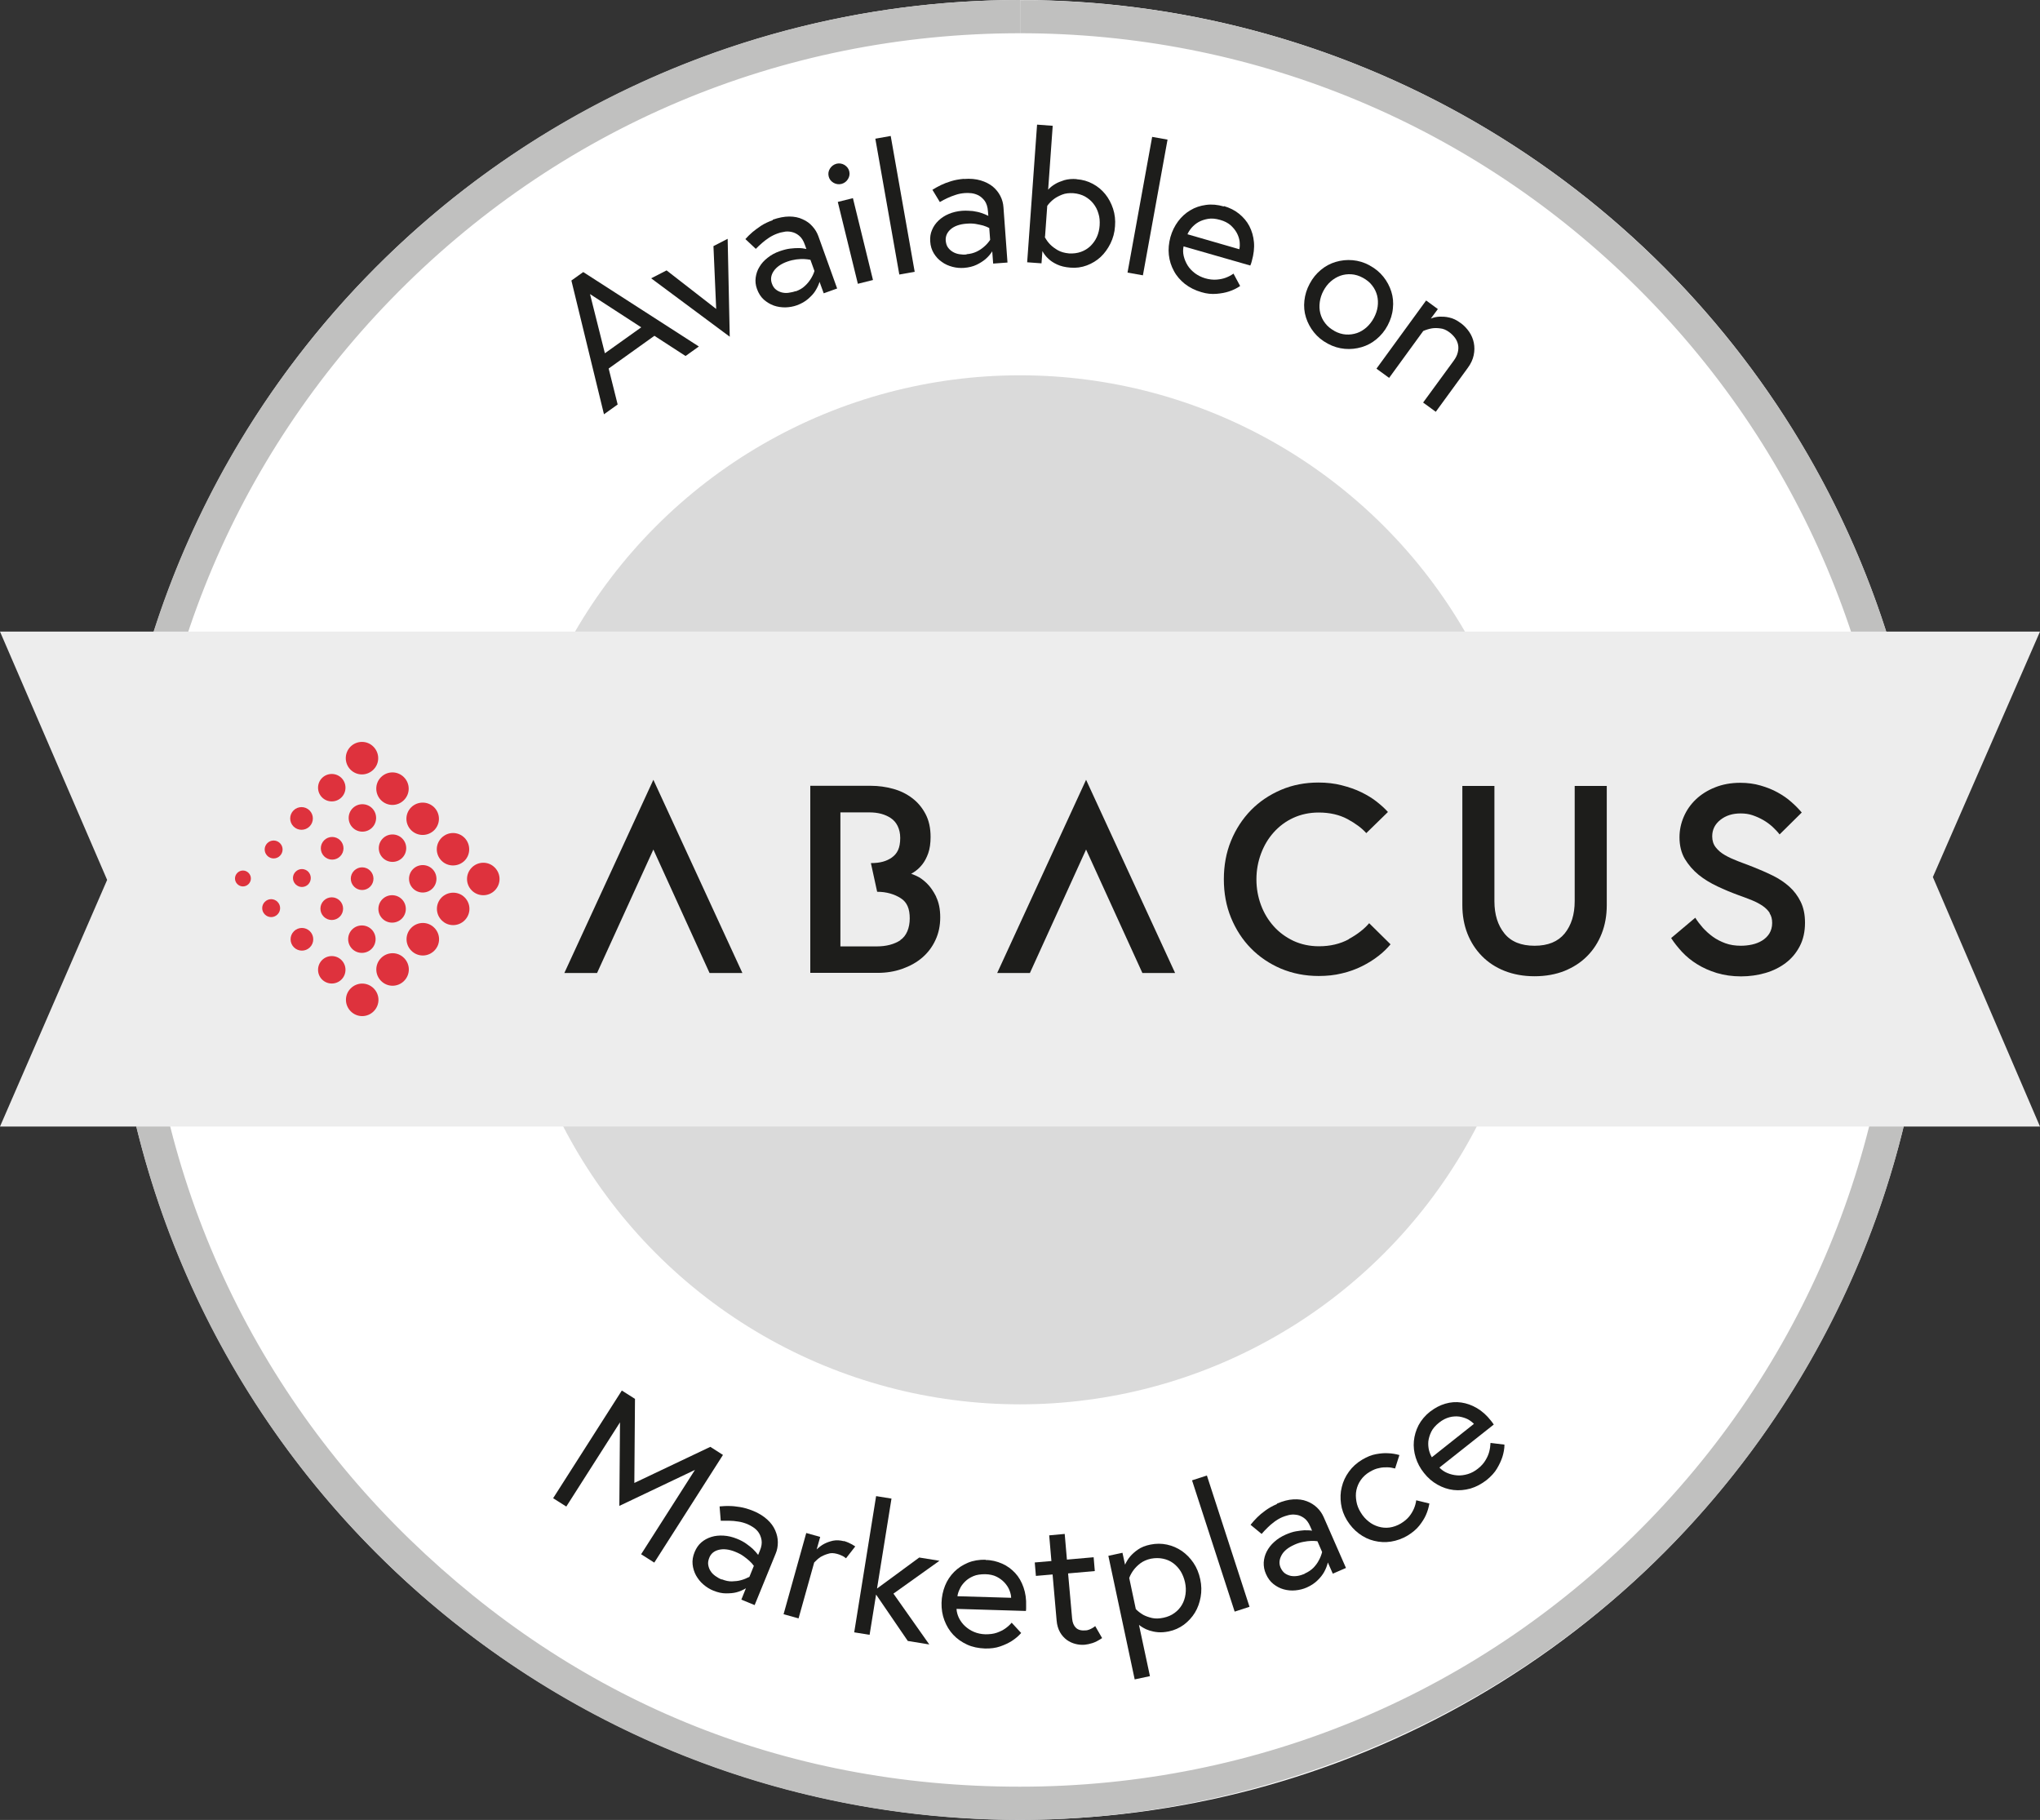 <?xml version="1.0" encoding="UTF-8"?>
<svg xmlns="http://www.w3.org/2000/svg" id="Ebene_2" viewBox="0 0 156.52 139.61">
  <rect x="0" y="0" width="156.52" height="139.61" fill="#333333" stroke="none"/>
  <defs>
    <style>.cls-1{fill:#1d1d1b;}.cls-1,.cls-2,.cls-3,.cls-4,.cls-5,.cls-6{stroke-width:0px;}.cls-2{fill:#de323d;}.cls-3{fill:#ededed;}.cls-4{fill:#c0c0bf;}.cls-5{fill:#fff;}.cls-6{fill:#dadada;}</style>
  </defs>
  <g id="vekto">
    <circle class="cls-5" cx="78.26" cy="69.8" r="69.8"></circle>
    <path class="cls-4" d="M78.27,0v2.55h0c17.57,0,34.2,6.74,46.81,18.98,26.62,25.82,27.27,68.48,1.45,95.1-12.78,13.17-29.92,20.43-48.28,20.43s-34.2-6.74-46.82-18.98c-12.89-12.51-20.15-29.29-20.42-47.25s6.46-34.96,18.97-47.85C42.76,9.81,59.9,2.55,78.26,2.55V0M78.26,0c-18.22,0-36.42,7.09-50.11,21.2C1.31,48.88,1.99,93.07,29.66,119.91c13.56,13.15,31.08,19.7,48.59,19.7s36.42-7.09,50.11-21.2c26.84-27.67,26.17-71.86-1.5-98.7C113.3,6.56,95.78.01,78.27.01h-.01Z"></path>
    <circle class="cls-6" cx="78.26" cy="68.26" r="39.47"></circle>
    <path class="cls-1" d="M48.72,107.3l-.05,6.46,5.83-2.77.97.62-5.27,8.26-1.01-.64,4.13-6.47-5.8,2.76.05-6.41-4.12,6.46-1.01-.64,5.27-8.26,1.01.64h0Z"></path>
    <path class="cls-1" d="M57.76,115.89c.45.18.81.41,1.1.67s.49.54.62.84c.13.3.2.6.2.91s-.05.6-.17.88l-1.61,3.94-1.02-.42.35-.87c-.22.13-.46.24-.73.31-.23.06-.49.08-.8.08s-.62-.07-.97-.21c-.27-.11-.53-.27-.76-.47-.24-.2-.42-.44-.57-.7-.14-.26-.23-.55-.26-.85s.02-.62.16-.95c.12-.29.29-.54.51-.73.22-.19.48-.33.77-.42s.6-.12.94-.1c.34.02.67.1,1.02.24.28.11.52.24.73.39.2.14.37.28.5.4.15.15.29.3.4.45l.13-.32c.13-.31.17-.58.13-.82-.04-.23-.12-.43-.24-.6-.12-.17-.27-.3-.43-.4-.16-.1-.31-.18-.43-.23-.23-.09-.46-.16-.7-.19-.24-.04-.46-.06-.66-.06-.23,0-.46,0-.67,0l-.09-1.1c.24-.02.49-.04.77-.03.23,0,.5.03.81.08.3.05.62.14.96.28h0ZM55.38,121.15c.27.11.54.17.79.16s.48-.03.68-.09c.23-.06.44-.15.65-.26l.34-.84c-.09-.13-.2-.25-.34-.38-.12-.11-.27-.23-.45-.36s-.39-.24-.64-.34c-.47-.19-.89-.24-1.26-.15s-.61.3-.73.61c-.08.2-.11.38-.08.55s.08.32.18.47c.09.15.22.27.37.38.15.11.31.2.49.27v-.02Z"></path>
    <path class="cls-1" d="M64.74,118.21c.13.04.25.08.36.13s.2.1.28.14c.09.05.17.11.24.15l-.71.91s-.09-.07-.16-.12c-.06-.04-.13-.07-.22-.11-.09-.04-.19-.08-.31-.11-.26-.07-.49-.08-.7,0-.21.06-.39.14-.55.23-.18.12-.35.27-.5.43l-1.2,4.29-1.15-.32,1.74-6.23,1.07.3-.27.96c.18-.17.37-.32.58-.43.19-.1.41-.18.67-.24.26-.05.54-.04.84.04h0Z"></path>
    <path class="cls-1" d="M67.22,122.31l-.5,3.1-1.18-.19,1.68-10.45,1.18.19-1.11,6.9,3.24-2.38,1.55.25-3.53,2.52,2.75,3.9-1.65-.27-2.44-3.57h.01Z"></path>
    <path class="cls-1" d="M75.62,119.67c.46,0,.88.11,1.27.28s.72.42,1,.72.49.67.64,1.1.22.91.2,1.43v.18c0,.06,0,.12-.02.2l-5.32-.16c.01.24.08.48.19.71.12.23.27.44.47.62s.42.33.69.44c.26.11.55.17.87.18.32,0,.61-.03.87-.12.25-.09.46-.19.63-.31.19-.13.37-.29.51-.46l.73.79c-.21.24-.45.44-.73.62-.24.15-.53.29-.88.41-.34.12-.73.17-1.17.16-.5-.02-.96-.11-1.37-.3s-.77-.44-1.06-.75c-.3-.32-.52-.69-.68-1.11s-.23-.87-.22-1.34.11-.92.27-1.32.4-.76.7-1.06c.3-.3.65-.53,1.06-.7.41-.17.86-.24,1.35-.23v.02ZM77.58,122.57c0-.18-.05-.37-.13-.58-.08-.21-.21-.4-.38-.59-.17-.18-.37-.33-.61-.45s-.53-.18-.86-.19c-.36,0-.67.04-.92.15-.26.11-.47.25-.64.42s-.31.35-.4.56c-.1.2-.16.39-.18.56l4.13.12h-.01Z"></path>
    <path class="cls-1" d="M79.39,119.86l1.28-.11-.17-1.97,1.19-.11.17,1.97,2.05-.18.09,1.06-2.05.18.31,3.47c.03.32.13.55.3.71.17.16.42.22.74.19.1,0,.18-.03.27-.06.08-.03.16-.07.23-.11.08-.04.16-.1.23-.16l.53.92c-.27.18-.51.31-.73.38s-.41.11-.6.13c-.24.02-.47,0-.71-.06s-.46-.16-.67-.31c-.2-.15-.38-.34-.52-.59s-.23-.54-.26-.9l-.31-3.53-1.28.11-.09-1.06v.03Z"></path>
    <path class="cls-1" d="M86.12,119.11l.2.92c.1-.22.23-.44.4-.64.15-.17.34-.35.59-.52.24-.17.56-.3.95-.38.44-.09.86-.09,1.28,0s.8.26,1.14.49c.34.24.64.54.89.91.25.37.42.79.52,1.26s.11.92.03,1.36-.22.84-.44,1.2-.5.66-.84.92c-.34.25-.73.43-1.17.52-.3.06-.57.08-.82.06s-.47-.07-.66-.13-.36-.14-.49-.22-.24-.15-.31-.21l.84,3.93-1.17.25-2.02-9.48,1.07-.23h.01ZM87.14,123.43c.16.17.36.32.58.45.19.1.41.18.67.24.26.06.55.05.88-.02s.61-.19.85-.37c.24-.17.43-.39.57-.63s.23-.52.27-.81.03-.6-.04-.91-.18-.59-.33-.84c-.16-.25-.35-.46-.58-.63s-.49-.28-.78-.34-.6-.06-.92,0c-.33.07-.59.19-.81.35-.21.16-.38.33-.51.5-.15.2-.27.41-.35.63l.5,2.36h0Z"></path>
    <path class="cls-1" d="M91.46,113.56l1.14-.37,3.27,10.07-1.14.37-3.27-10.07h0Z"></path>
    <path class="cls-1" d="M97.99,115.34c.44-.19.86-.3,1.24-.32s.73.02,1.03.14c.3.11.57.28.79.49s.39.46.51.73l1.71,3.9-1.01.44-.38-.86c-.06.25-.15.49-.29.74-.12.21-.28.42-.5.63-.21.21-.49.4-.83.55-.27.12-.56.19-.87.22-.31.03-.61,0-.9-.08s-.55-.22-.79-.41-.43-.45-.57-.77c-.13-.29-.18-.58-.17-.88.02-.29.09-.57.23-.84.14-.27.33-.52.58-.74.25-.23.54-.41.88-.56.28-.12.54-.21.78-.25s.46-.07.64-.08c.22,0,.42,0,.6.03l-.14-.32c-.13-.31-.3-.53-.49-.66-.19-.13-.39-.22-.6-.24-.2-.03-.4-.02-.59.03-.19.05-.34.1-.46.15-.23.1-.43.22-.63.37-.19.14-.36.29-.5.43-.17.16-.32.33-.46.49l-.85-.7c.15-.19.32-.38.51-.57.17-.17.37-.34.62-.52.25-.18.53-.35.87-.49l.04-.05ZM100.11,120.71c.27-.12.49-.27.67-.45.17-.18.31-.37.4-.55.12-.21.2-.42.26-.65l-.36-.83c-.16-.02-.33-.03-.51-.02-.16,0-.35.03-.57.07-.22.04-.45.11-.69.22-.47.21-.8.47-.98.8s-.21.64-.08.95c.09.2.2.34.33.44.14.1.29.16.46.2.17.03.35.03.53,0s.36-.09.53-.16v-.02Z"></path>
    <path class="cls-1" d="M109.67,115.33c-.05.31-.14.61-.27.9-.11.25-.28.52-.5.8s-.52.53-.89.76c-.42.25-.85.4-1.29.47s-.88.04-1.29-.06c-.42-.1-.81-.29-1.17-.56s-.66-.61-.91-1.01c-.25-.41-.4-.83-.46-1.27s-.05-.87.06-1.29c.1-.42.28-.81.55-1.18.26-.36.6-.67,1.02-.92.37-.22.72-.36,1.06-.42s.64-.09.91-.07c.31.01.6.06.88.14l-.33,1.03c-.2-.05-.4-.09-.6-.09s-.4,0-.63.06c-.23.04-.47.14-.72.29-.29.17-.51.38-.68.62-.17.24-.28.5-.34.78s-.05.56,0,.86.16.58.33.85c.16.27.36.5.6.69.23.19.49.32.76.4.27.08.55.11.85.07.29-.04.58-.14.87-.31.28-.17.49-.35.65-.55s.27-.4.35-.58c.09-.21.15-.42.18-.65l1.06.26-.05-.02Z"></path>
    <path class="cls-1" d="M109.74,108.28c.36-.28.74-.48,1.15-.6s.82-.15,1.23-.09c.41.06.81.2,1.2.43s.75.55,1.07.96c.04.05.08.1.11.14s.07.1.11.16l-4.17,3.3c.17.18.37.32.61.42.24.1.49.16.76.18.27.02.54-.02.81-.1s.53-.22.78-.42.45-.42.58-.65c.14-.23.23-.45.28-.64.06-.23.09-.46.1-.68l1.07.13c0,.31-.06.63-.16.95-.09.27-.22.56-.41.88-.18.31-.45.6-.79.88-.4.31-.81.53-1.25.66-.44.12-.87.16-1.3.11s-.84-.19-1.23-.41c-.39-.22-.74-.52-1.03-.89-.3-.37-.51-.77-.64-1.19s-.18-.84-.14-1.26c.04-.42.16-.83.36-1.22.21-.39.5-.74.89-1.05h.01ZM113.1,109.24c-.12-.13-.28-.25-.47-.36-.2-.1-.42-.17-.66-.21-.24-.03-.5-.02-.76.05s-.53.2-.79.41c-.28.22-.49.46-.61.71s-.19.5-.22.73c-.02.24,0,.47.05.68.06.22.13.4.22.54l3.24-2.57v.02Z"></path>
    <path class="cls-1" d="M43.84,21.52l.91-.65,8.87,5.71-1.02.73-2.39-1.55-3.51,2.51.69,2.76-1.05.75s-2.5-10.26-2.5-10.26ZM46.41,27.1l2.79-1.99-3.93-2.55,1.14,4.54Z"></path>
    <path class="cls-1" d="M51.14,20.74l3.81,2.96-.21-4.82,1.09-.56.16,7.51-6.03-4.48,1.17-.6h0Z"></path>
    <path class="cls-1" d="M59.3,16.85c.46-.16.88-.24,1.26-.24s.73.07,1.02.21c.3.13.55.31.75.54.21.23.36.48.46.76l1.44,4.01-1.03.37-.32-.88c-.07.24-.19.48-.34.72-.13.2-.31.39-.54.59s-.51.36-.86.49c-.28.1-.57.15-.88.16-.31,0-.61-.04-.89-.14s-.54-.26-.77-.46c-.23-.21-.4-.48-.52-.81-.11-.3-.14-.59-.1-.88s.13-.57.29-.82c.15-.26.36-.49.63-.7.26-.21.57-.38.92-.5.29-.1.55-.17.8-.2.25-.03.46-.04.65-.04.22,0,.42.03.6.07l-.12-.33c-.11-.32-.26-.55-.45-.7-.18-.15-.38-.24-.58-.28-.2-.04-.4-.05-.59,0-.19.03-.35.07-.47.12-.23.08-.45.19-.65.32s-.38.27-.53.4c-.18.15-.34.31-.49.46l-.8-.75c.16-.18.34-.36.55-.54.18-.15.4-.31.65-.48.26-.17.56-.31.9-.43v-.03ZM61.05,22.35c.28-.1.51-.23.7-.41.19-.17.33-.35.44-.52.13-.2.23-.41.3-.63l-.31-.86c-.15-.03-.32-.05-.51-.06-.16,0-.35,0-.57.03s-.45.08-.7.17c-.48.17-.83.42-1.04.73s-.25.63-.14.94c.07.2.17.36.3.46.13.11.28.18.45.23.17.04.34.06.53.03s.37-.06.55-.13v.02Z"></path>
    <path class="cls-1" d="M63.58,13.53c-.05-.21-.02-.41.1-.6s.29-.31.5-.37c.21-.05.42-.02.61.09.19.12.32.28.37.49s.02.41-.1.6c-.12.19-.28.31-.5.37-.21.05-.42.02-.61-.09-.2-.12-.32-.28-.37-.49ZM64.28,15.49l1.16-.29,1.54,6.28-1.16.29s-1.54-6.28-1.54-6.28Z"></path>
    <path class="cls-1" d="M67.16,10.64l1.18-.21,1.84,10.42-1.18.21-1.84-10.42Z"></path>
    <path class="cls-1" d="M73.96,13.73c.48-.04.91,0,1.28.11.37.11.68.27.93.47.25.21.44.45.58.72.14.27.22.56.24.86l.31,4.25-1.1.08-.07-.94c-.14.22-.31.42-.52.6-.18.15-.41.3-.68.43s-.59.21-.96.24c-.29.02-.59,0-.89-.08s-.58-.2-.82-.38c-.25-.17-.45-.39-.61-.65-.16-.26-.26-.57-.28-.92-.02-.32.02-.61.14-.88.11-.27.28-.51.5-.72.22-.21.48-.38.79-.51.31-.13.65-.21,1.02-.24.3-.02.58,0,.82.02.25.04.46.08.63.14.21.07.39.14.56.23l-.03-.35c-.02-.33-.11-.6-.24-.79-.14-.19-.3-.33-.48-.43-.18-.09-.37-.15-.56-.17-.19-.02-.35-.02-.49-.01-.25.02-.48.06-.71.14s-.44.15-.62.24c-.21.1-.41.2-.59.31l-.57-.94c.2-.13.43-.25.67-.37.21-.1.46-.2.76-.29.29-.09.62-.15.98-.18h0ZM74.16,19.5c.29-.02.55-.09.78-.2.23-.11.41-.24.57-.38.18-.15.33-.33.46-.52l-.07-.91c-.14-.07-.3-.14-.47-.19-.16-.04-.34-.08-.56-.12s-.46-.04-.73-.02c-.51.04-.91.18-1.19.42-.28.24-.41.53-.39.87.02.21.07.39.17.53s.22.25.37.34.32.15.5.18.37.04.56.02v-.02Z"></path>
    <path class="cls-1" d="M82.61,13.75c.45.03.86.15,1.23.35.38.2.7.47.96.79.26.32.46.7.6,1.12.14.43.19.88.15,1.35-.03.48-.15.91-.35,1.32-.2.4-.45.75-.75,1.03s-.66.5-1.06.65c-.4.15-.83.21-1.27.17-.4-.03-.73-.11-1.01-.24s-.49-.27-.66-.43c-.2-.18-.35-.38-.47-.6l-.07.94-1.1-.08.76-10.56,1.2.09-.35,4.9c.15-.17.33-.31.55-.44.18-.11.41-.2.69-.29.28-.08.6-.11.96-.08h-.01ZM80.16,18.18c.11.21.25.41.43.59.15.15.34.29.58.43.23.13.52.21.85.24.33.02.64-.02.92-.12s.52-.25.73-.45c.2-.2.37-.43.49-.7.12-.27.19-.57.21-.88.02-.32,0-.62-.09-.9-.08-.29-.21-.54-.39-.77-.17-.22-.39-.4-.65-.55-.26-.14-.55-.22-.88-.25-.33-.02-.62.01-.87.11s-.46.21-.63.34c-.2.15-.37.33-.51.52l-.17,2.37-.02.02Z"></path>
    <path class="cls-1" d="M88.4,10.5l1.18.21-1.89,10.41-1.18-.21s1.89-10.41,1.89-10.41Z"></path>
    <path class="cls-1" d="M93.91,15.81c.44.13.83.32,1.16.59s.6.58.79.95.31.78.35,1.23-.02.93-.16,1.43c-.02.06-.03.12-.05.18-.02.05-.04.12-.07.18l-5.12-1.47c-.05.24-.05.48.01.74.06.25.16.49.3.72s.33.42.56.6c.23.17.49.3.79.39.31.09.6.12.87.1.27-.02.5-.07.69-.14.22-.08.43-.19.61-.32l.51.95c-.26.18-.55.32-.86.42-.27.09-.59.15-.95.18s-.75,0-1.17-.13c-.48-.14-.9-.35-1.26-.63-.35-.28-.64-.61-.84-.99-.21-.38-.34-.79-.39-1.24s0-.9.12-1.36c.13-.46.33-.86.59-1.21s.58-.64.94-.85c.36-.22.76-.35,1.2-.41s.89-.02,1.37.12v-.03ZM95.09,19.11c.04-.17.04-.37.02-.59-.03-.22-.1-.44-.22-.66s-.28-.41-.48-.59c-.21-.18-.47-.31-.79-.4-.35-.1-.66-.13-.94-.08s-.52.13-.73.25c-.21.12-.38.27-.53.44-.14.17-.25.34-.31.49l3.98,1.15h0Z"></path>
    <path class="cls-1" d="M105.08,20.36c.43.23.78.52,1.06.87s.48.73.61,1.14.17.84.12,1.29c-.04.45-.18.88-.4,1.3s-.51.77-.86,1.06-.73.49-1.14.61c-.41.12-.84.17-1.29.13-.45-.04-.89-.17-1.31-.4-.43-.23-.78-.52-1.06-.87s-.48-.73-.61-1.14-.17-.84-.12-1.29c.05-.45.18-.88.41-1.3.22-.42.51-.77.86-1.06s.73-.49,1.14-.61c.41-.12.84-.17,1.29-.13s.89.17,1.31.4h-.01ZM102.38,25.39c.29.16.59.25.88.27.3.02.58-.02.85-.11s.51-.24.74-.44c.22-.2.41-.44.56-.72s.25-.57.29-.86c.04-.3.03-.58-.04-.86-.07-.27-.19-.53-.38-.77-.18-.24-.42-.43-.71-.59s-.59-.25-.89-.27-.58.02-.84.11c-.27.1-.51.24-.74.44-.23.2-.41.44-.56.72-.15.28-.24.57-.28.86-.04.3-.03.58.04.86.07.27.19.53.38.77.18.24.42.43.71.59h-.01Z"></path>
    <path class="cls-1" d="M112.06,24.77c.26.19.48.42.66.68.18.26.3.55.36.85s.06.62-.01.95-.22.66-.46.98l-2.45,3.36-.97-.71,2.34-3.2c.17-.23.27-.44.32-.65s.06-.4.02-.59-.12-.37-.24-.53c-.12-.16-.27-.31-.45-.44-.22-.16-.45-.26-.69-.28-.23-.03-.44-.03-.63,0-.23.04-.45.11-.66.2l-2.62,3.6-.97-.71,3.81-5.23.9.66-.54.73c.21-.09.45-.14.69-.15.21,0,.45,0,.73.07.28.06.56.19.85.41h.01Z"></path>
    <polygon class="cls-3" points="156.52 86.42 0 86.42 8.22 67.5 0 48.45 156.52 48.45 148.3 67.28 156.52 86.42"></polygon>
    <path class="cls-1" d="M103.48,72.04c.66-.36,1.19-.77,1.57-1.22l1.64,1.62c-.26.31-.57.62-.94.9-.37.29-.79.55-1.25.78-.46.23-.98.42-1.54.55-.56.14-1.16.2-1.78.2-1.04,0-2-.19-2.89-.56-.89-.38-1.66-.9-2.31-1.56-.65-.66-1.16-1.45-1.53-2.35-.37-.9-.55-1.89-.55-2.95s.18-2.05.55-2.95c.37-.9.88-1.68,1.53-2.35.65-.66,1.42-1.18,2.31-1.56s1.85-.56,2.87-.56c.64,0,1.24.07,1.78.21.55.14,1.05.31,1.5.53s.85.46,1.19.73c.34.27.63.53.86.79l-1.66,1.62c-.34-.38-.82-.74-1.45-1.08-.62-.33-1.36-.5-2.2-.5-.71,0-1.36.14-1.95.41-.59.27-1.09.65-1.51,1.12-.42.47-.74,1.01-.97,1.63-.23.62-.35,1.27-.35,1.97s.12,1.35.35,1.97c.23.62.56,1.16.98,1.63.42.47.93.84,1.52,1.12.59.27,1.24.41,1.95.41.86,0,1.62-.18,2.29-.54h-.01Z"></path>
    <path class="cls-1" d="M135.79,70.05c-.13-.21-.31-.39-.54-.55s-.51-.31-.83-.44c-.32-.13-.67-.26-1.06-.4-.52-.19-1.05-.41-1.58-.66s-1.02-.54-1.45-.89-.78-.76-1.06-1.22c-.27-.46-.41-1.02-.41-1.66,0-.55.11-1.07.33-1.58s.53-.95.93-1.33c.4-.38.89-.69,1.47-.92.57-.23,1.22-.35,1.93-.35.56,0,1.08.07,1.56.21s.92.31,1.31.53c.4.22.75.46,1.06.74.31.27.57.54.79.8l-1.7,1.68c-.16-.21-.35-.4-.55-.59-.21-.19-.44-.36-.7-.51s-.53-.27-.82-.37c-.29-.1-.59-.14-.92-.14-.62,0-1.13.16-1.55.49-.42.33-.63.75-.63,1.27,0,.33.09.61.27.84.18.23.41.43.71.6.29.17.63.32.99.46l1.13.43c.53.21,1.04.43,1.53.67s.91.52,1.28.85.66.72.88,1.17.33.98.33,1.6c0,.68-.13,1.28-.4,1.8-.27.52-.63.95-1.08,1.29-.45.34-.97.6-1.56.77s-1.21.26-1.87.26-1.3-.09-1.86-.26c-.55-.17-1.05-.39-1.5-.67-.44-.27-.83-.59-1.16-.94-.33-.36-.61-.71-.84-1.07l1.85-1.56c.16.26.36.52.58.77.23.25.48.48.77.69s.61.37.96.5c.36.13.75.19,1.19.19.29,0,.57-.03.85-.09s.54-.16.77-.3c.23-.14.42-.32.56-.54.14-.23.22-.5.22-.81s-.06-.55-.2-.76h.02Z"></path>
    <path class="cls-1" d="M123.28,60.29v9.15c0,.79-.13,1.52-.39,2.18s-.63,1.24-1.11,1.72c-.48.49-1.06.86-1.74,1.14-.68.27-1.45.41-2.3.41s-1.61-.14-2.3-.41c-.68-.27-1.26-.65-1.74-1.14-.48-.49-.85-1.06-1.11-1.72s-.39-1.39-.39-2.18v-9.15h2.46v8.84c0,1.03.26,1.85.77,2.48.51.63,1.28.94,2.31.94s1.79-.31,2.31-.94c.51-.63.77-1.46.77-2.48v-8.84h2.46Z"></path>
    <polygon class="cls-1" points="50.13 59.82 43.3 74.64 45.81 74.64 50.13 65.17 54.44 74.64 56.96 74.64 50.13 59.82"></polygon>
    <polygon class="cls-1" points="83.33 59.82 76.51 74.64 79.02 74.64 83.33 65.17 87.65 74.64 90.16 74.64 83.33 59.82"></polygon>
    <path class="cls-1" d="M71.83,68.79c-.21-.42-.45-.77-.72-1.03-.27-.26-.52-.44-.76-.55-.24-.11-.39-.17-.44-.18.08-.04.21-.12.37-.24.16-.12.33-.28.5-.5s.32-.5.44-.84.18-.76.18-1.25c0-.68-.13-1.27-.39-1.76-.26-.49-.6-.9-1.03-1.22-.42-.32-.91-.56-1.46-.71-.55-.15-1.11-.23-1.7-.23h-4.65v14.35h5.17c.67,0,1.3-.1,1.89-.31s1.1-.49,1.53-.86.77-.82,1.01-1.34c.25-.53.37-1.11.37-1.75s-.11-1.15-.32-1.58h0ZM69.08,72.13c-.48.31-1.08.47-1.81.47h-2.79v-10.28h2.24c.65,0,1.2.15,1.63.44.44.29.72.83.72,1.52,0,.8-.24,1.21-.64,1.5-.4.28-.88.43-1.61.43l.48,2.2c.73,0,1.34.19,1.82.5s.68.81.68,1.54-.25,1.36-.73,1.67h.01Z"></path>
    <path class="cls-2" d="M23.75,62.17c-.34-.34-.89-.34-1.23,0s-.34.89,0,1.23c.34.34.89.34,1.23,0s.34-.89,0-1.23Z"></path>
    <path class="cls-2" d="M26.1,64.46c-.34-.34-.89-.34-1.23,0s-.34.89,0,1.23c.34.34.89.34,1.23,0s.34-.89,0-1.23Z"></path>
    <path class="cls-2" d="M26.2,59.68c-.41-.41-1.08-.41-1.49,0s-.41,1.08,0,1.49c.41.41,1.08.41,1.49,0s.41-1.08,0-1.49Z"></path>
    <path class="cls-2" d="M28.55,62c-.41-.41-1.08-.41-1.49,0s-.41,1.08,0,1.49c.41.41,1.08.41,1.49,0s.41-1.08,0-1.49Z"></path>
    <path class="cls-2" d="M30.86,64.32c-.41-.41-1.08-.41-1.49,0s-.41,1.08,0,1.49c.41.41,1.08.41,1.49,0s.41-1.08,0-1.49Z"></path>
    <path class="cls-2" d="M33.89,68.84c-.49.49-.49,1.27,0,1.76.48.49,1.27.49,1.76,0,.49-.49.49-1.27,0-1.76-.48-.48-1.27-.48-1.76,0Z"></path>
    <path class="cls-2" d="M31.56,71.17c-.49.49-.49,1.27,0,1.76.49.49,1.27.49,1.76,0s.49-1.27,0-1.76c-.48-.49-1.27-.49-1.76,0Z"></path>
    <path class="cls-2" d="M29.24,73.49c-.49.49-.49,1.27,0,1.76.49.49,1.27.49,1.76,0s.49-1.27,0-1.76c-.48-.49-1.27-.49-1.76,0Z"></path>
    <path class="cls-2" d="M26.91,75.82c-.49.48-.49,1.27,0,1.76.49.49,1.27.49,1.76,0s.49-1.27,0-1.76c-.49-.49-1.27-.49-1.76,0Z"></path>
    <path class="cls-2" d="M37.96,66.55c-.48-.49-1.27-.49-1.76,0-.49.49-.49,1.27,0,1.76.48.48,1.27.49,1.76,0,.49-.49.49-1.27,0-1.76Z"></path>
    <path class="cls-2" d="M35.64,64.27c-.49-.49-1.27-.49-1.76,0-.49.49-.49,1.27,0,1.76.48.48,1.27.48,1.76,0,.48-.48.48-1.27,0-1.76Z"></path>
    <path class="cls-2" d="M33.31,61.93c-.49-.48-1.27-.48-1.76,0-.49.49-.49,1.27,0,1.76.49.48,1.27.48,1.76,0,.49-.49.49-1.27,0-1.76Z"></path>
    <path class="cls-2" d="M30.99,59.62c-.49-.49-1.27-.49-1.76,0-.48.48-.48,1.27,0,1.76.49.49,1.27.49,1.76,0s.49-1.27,0-1.76Z"></path>
    <path class="cls-2" d="M28.65,57.28c-.48-.49-1.27-.49-1.76,0-.48.49-.48,1.27,0,1.76.49.49,1.27.49,1.76,0,.49-.48.49-1.27,0-1.76Z"></path>
    <path class="cls-2" d="M24.71,73.65c-.41.41-.41,1.08,0,1.49.41.41,1.08.41,1.49,0s.41-1.08,0-1.49c-.41-.41-1.08-.41-1.49,0Z"></path>
    <path class="cls-2" d="M22.55,71.44c-.34.34-.34.89,0,1.23.34.34.89.34,1.23,0s.34-.89,0-1.23c-.34-.34-.89-.34-1.23,0Z"></path>
    <path class="cls-2" d="M24.84,69.09c-.34.34-.34.89,0,1.23.34.34.89.34,1.23,0s.34-.89,0-1.23c-.34-.34-.89-.34-1.23,0Z"></path>
    <path class="cls-2" d="M27.17,66.79c-.34.34-.34.89,0,1.23.34.34.89.34,1.23,0s.34-.89,0-1.23c-.34-.34-.89-.34-1.23,0Z"></path>
    <path class="cls-2" d="M22.68,66.87c-.27.27-.27.7,0,.97.27.27.7.27.97,0,.26-.27.26-.7,0-.97-.27-.27-.7-.27-.97,0Z"></path>
    <path class="cls-2" d="M20.32,69.18c-.27.27-.27.7,0,.97.27.27.7.27.97,0,.27-.27.27-.7,0-.97-.27-.27-.7-.27-.97,0Z"></path>
    <path class="cls-2" d="M20.51,64.68c-.27.27-.27.7,0,.97.27.27.7.27.97,0,.27-.27.27-.7,0-.97-.27-.27-.7-.27-.97,0Z"></path>
    <path class="cls-2" d="M18.21,66.96c-.24.24-.24.62,0,.86s.62.24.86,0,.24-.62,0-.86-.62-.24-.86,0Z"></path>
    <path class="cls-2" d="M27.02,71.3c-.41.41-.41,1.08,0,1.49.41.41,1.08.41,1.49,0s.41-1.08,0-1.49c-.41-.41-1.08-.41-1.49,0Z"></path>
    <path class="cls-2" d="M29.34,68.98c-.41.41-.41,1.08,0,1.49.41.41,1.08.41,1.49,0s.41-1.08,0-1.49c-.41-.41-1.08-.41-1.49,0Z"></path>
    <path class="cls-2" d="M31.69,66.67c-.41.41-.41,1.08,0,1.49.41.41,1.08.41,1.49,0s.41-1.08,0-1.49c-.41-.41-1.08-.41-1.49,0Z"></path>
  </g>
</svg>
